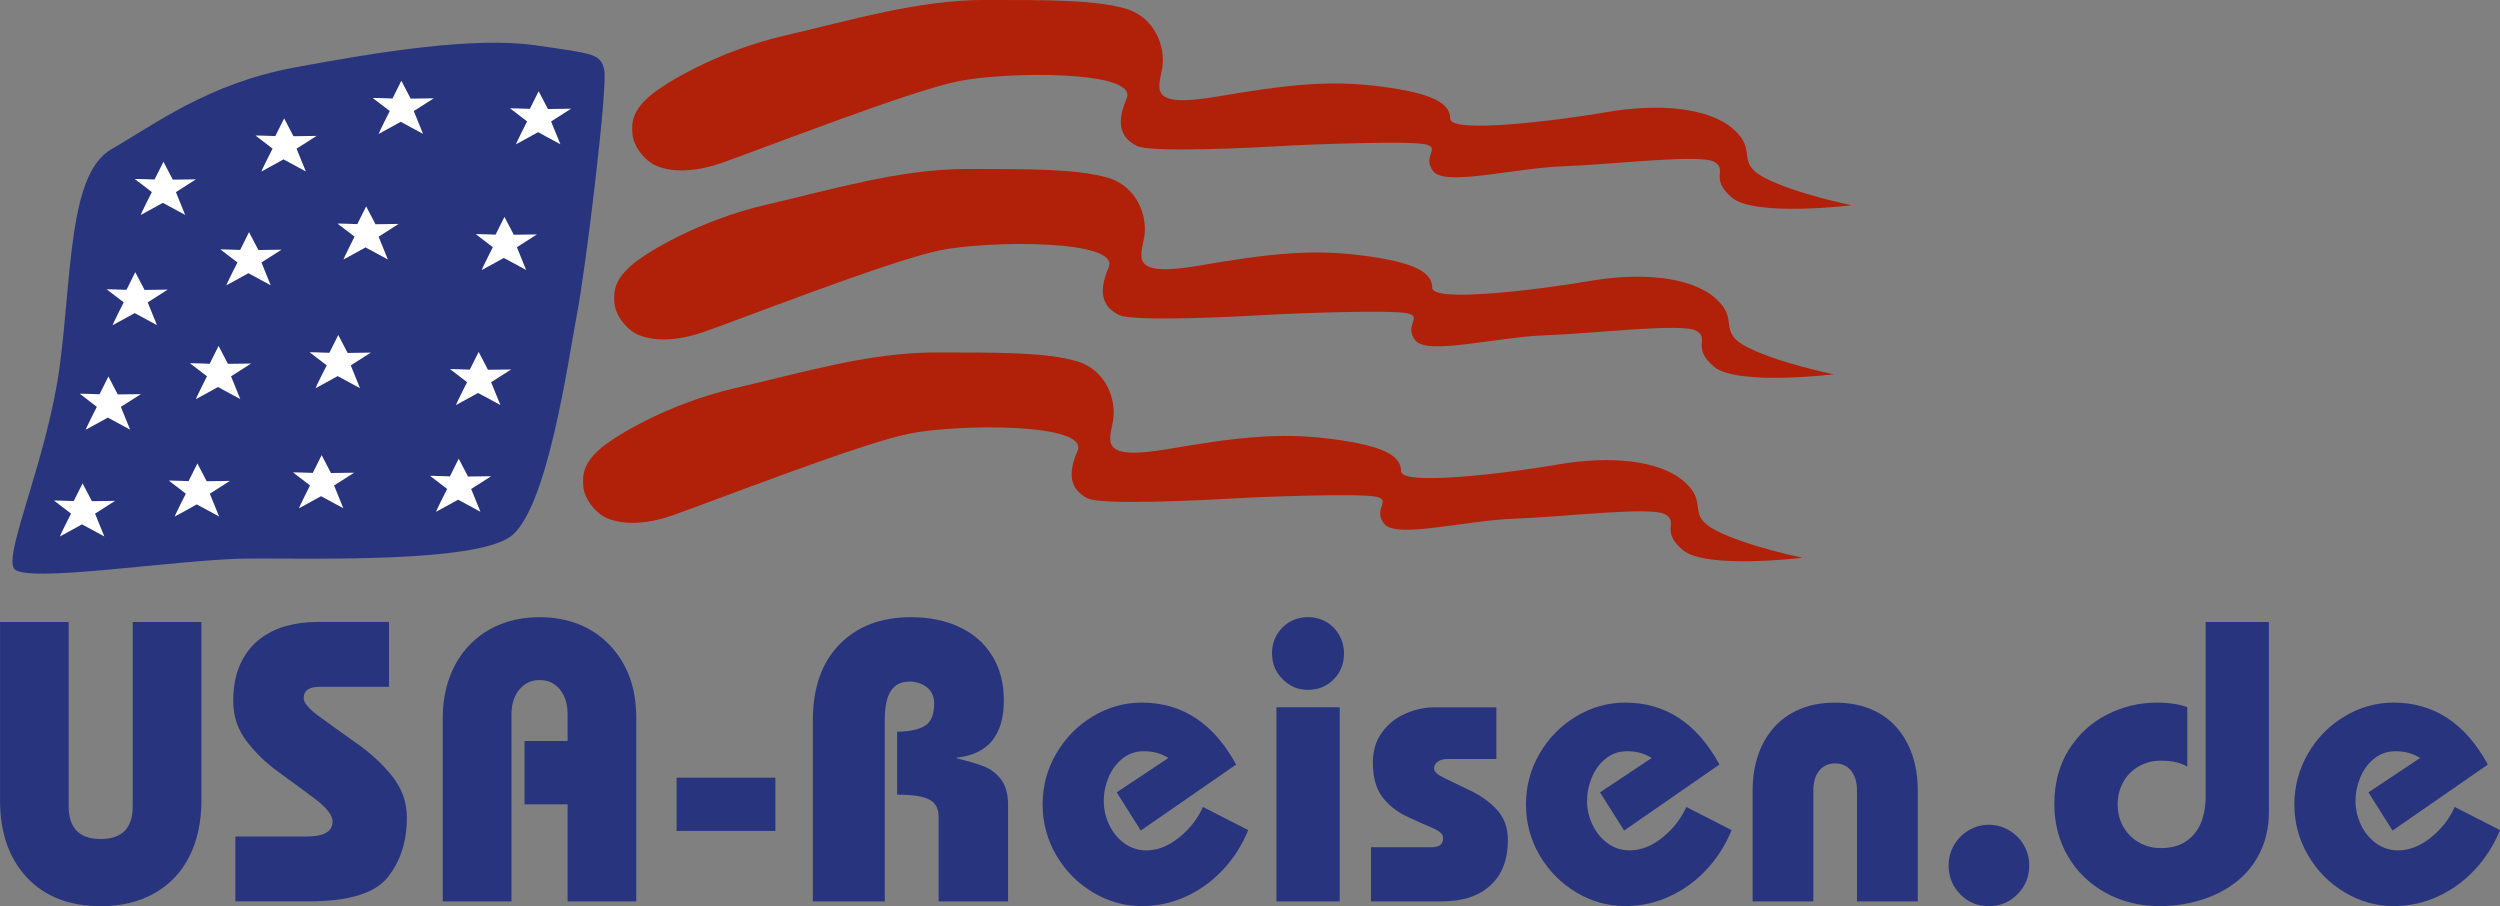 <?xml version="1.0" encoding="UTF-8"?><svg id="Ebene_1" xmlns="http://www.w3.org/2000/svg" viewBox="0 0 729.64 264.47"><rect x="0" y="0" width="729.64" height="264.47" fill="#808080" stroke="none"/><path d="M0,181.53h20.04v53.77c0,6.38,3.12,9.57,9.35,9.57s9.35-3.19,9.35-9.57v-53.77h20.05v52.03c0,6.23-1.16,11.68-3.49,16.33-2.33,4.65-5.72,8.25-10.18,10.78-4.46,2.54-9.69,3.8-15.7,3.8-9.15,0-16.34-2.79-21.57-8.36-5.23-5.58-7.84-13.1-7.84-22.56v-52.03Z" style="fill:#28357e; stroke-width:0px;"/><path d="M113.53,181.53v18.92h-20.28c-3.08,0-4.62,1.11-4.62,3.32,0,1.35,1.52,3.14,4.56,5.35,3.04,2.21,6.67,4.82,10.89,7.8,4.22,2.98,7.72,6.23,10.5,9.77,2.78,3.52,4.17,7.5,4.17,11.93,0,6.99-1.88,12.8-5.63,17.46-3.75,4.65-11.38,6.98-22.86,6.98h-21.57v-18.92h20.87c5,0,7.51-1.47,7.51-4.39,0-1.85-1.8-4.1-5.39-6.79-3.6-2.68-7.13-5.28-10.61-7.8-3.48-2.52-6.52-5.47-9.11-8.85-2.59-3.38-3.89-7.27-3.89-11.71,0-4.12.67-7.67,2-10.64,1.33-2.96,3.14-5.37,5.44-7.2,2.29-1.84,4.89-3.18,7.8-4,2.91-.82,6-1.24,9.27-1.24h20.95Z" style="fill:#28357e; stroke-width:0px;"/><path d="M149.27,263.07h-20.05v-53.61c0-4.24.67-8.17,2-11.8,1.33-3.62,3.26-6.75,5.8-9.4,2.53-2.64,5.54-4.66,9.01-6.05,3.47-1.39,7.29-2.08,11.46-2.08s8.03.7,11.49,2.08c3.45,1.39,6.45,3.42,8.98,6.08,2.54,2.66,4.46,5.75,5.77,9.26,1.31,3.51,1.97,7.48,1.97,11.91v53.61h-20.04v-28.33h-12.56v-18.47h12.56v-7.76c0-3.04-.75-5.47-2.25-7.29-1.5-1.82-3.48-2.74-5.91-2.74s-4.42.93-5.94,2.79c-1.52,1.86-2.28,4.28-2.28,7.24v54.56Z" style="fill:#28357e; stroke-width:0px;"/><path d="M226.3,242.51h-28.83v-15.54h28.83v15.54Z" style="fill:#28357e; stroke-width:0px;"/><path d="M258.23,263.07h-21v-52.82c0-9.45,2.58-16.84,7.75-22.15,5.16-5.31,12.14-7.97,20.94-7.97,5.34,0,10.05.97,14.15,2.9,4.09,1.93,7.27,4.73,9.52,8.38,2.26,3.67,3.39,8,3.39,12.98,0,10.18-4.58,15.75-13.74,16.73v.22c3.34.79,5.98,1.56,7.91,2.32,1.93.75,3.59,2.01,4.98,3.79,1.39,1.79,2.08,4.27,2.08,7.46v28.16h-20.27v-24.67c0-2.43-.92-4.13-2.76-5.07-1.84-.94-4.95-1.4-9.35-1.4v-18.36c3.79-.08,6.54-.69,8.25-1.83,1.71-1.15,2.56-3.26,2.56-6.34,0-2.14-.72-3.76-2.17-4.84-1.44-1.09-3.11-1.64-4.98-1.64-2.44,0-4.26.9-5.46,2.68-1.2,1.79-1.8,4.63-1.8,8.53v52.93Z" style="fill:#28357e; stroke-width:0px;"/><path d="M360.77,223.14l-27.82,19.26-7.04-11.15,15.09-10.03c-2.07-1.31-4.45-1.97-7.15-1.97-2.4,0-4.5.72-6.28,2.17-1.79,1.44-3.14,3.28-4.06,5.52-.92,2.23-1.38,4.51-1.38,6.84s.53,4.66,1.58,6.9c1.05,2.23,2.53,4.04,4.42,5.43,1.9,1.38,4.05,2.08,6.45,2.08,3.27,0,6.46-1.26,9.57-3.78,3.12-2.51,5.42-5.48,6.93-8.89l13.23,6.75c-1.77,4.32-4.2,8.15-7.3,11.49-3.1,3.34-6.7,5.96-10.79,7.85-4.1,1.9-8.42,2.84-12.96,2.84-5.08,0-9.84-1.34-14.32-4.02-4.47-2.68-8.03-6.3-10.68-10.83-2.65-4.55-3.97-9.49-3.97-14.82s1.33-10.33,4-14.89c2.67-4.56,6.23-8.17,10.68-10.83,4.45-2.67,9.22-4,14.29-4,11.76,0,20.93,6.02,27.51,18.07Z" style="fill:#28357e; stroke-width:0px;"/><path d="M371.24,190.76c0-3.04,1.01-5.57,3.04-7.6,2.03-2.03,4.53-3.04,7.49-3.04,1.95,0,3.71.46,5.3,1.38,1.57.92,2.83,2.19,3.77,3.82.94,1.64,1.41,3.45,1.41,5.44,0,3.01-1.02,5.51-3.04,7.55-2.03,2.03-4.5,3.03-7.43,3.03s-5.37-1.03-7.43-3.1c-2.06-2.06-3.1-4.55-3.1-7.49ZM391,206.42v56.65h-18.47v-56.65h18.47Z" style="fill:#28357e; stroke-width:0px;"/><path d="M400.13,263.07v-15.82h17.78c2.19,0,3.28-.89,3.28-2.65,0-1.09-.95-2.03-2.86-2.84-1.9-.81-4.39-1.92-7.48-3.35-3.09-1.42-5.55-3.36-7.4-5.79-1.84-2.45-2.77-5.79-2.77-10.03,0-3.41.87-6.33,2.59-8.75,1.73-2.42,3.99-4.26,6.8-5.52,2.8-1.26,5.69-1.89,8.66-1.89h17.99v15.09h-14.42c-1.09,0-1.99.27-2.7.79-.71.52-1.07,1.18-1.07,1.97,0,.9.95,1.81,2.87,2.73,1.92.93,4.5,2.17,7.77,3.75,3.27,1.58,5.9,3.51,7.91,5.78,2.01,2.27,3.01,5.15,3.01,8.66,0,5.67-1.7,10.07-5.08,13.19-3.38,3.12-8.12,4.68-14.21,4.68h-20.69Z" style="fill:#28357e; stroke-width:0px;"/><path d="M501.82,223.14l-27.81,19.26-7.04-11.15,15.09-10.03c-2.06-1.31-4.45-1.97-7.15-1.97-2.41,0-4.5.72-6.29,2.17-1.78,1.44-3.13,3.28-4.05,5.52-.92,2.23-1.38,4.51-1.38,6.84s.52,4.66,1.58,6.9c1.05,2.23,2.52,4.04,4.42,5.43,1.9,1.38,4.04,2.08,6.45,2.08,3.27,0,6.46-1.26,9.58-3.78,3.11-2.51,5.42-5.48,6.93-8.89l13.23,6.75c-1.76,4.32-4.2,8.15-7.3,11.49-3.1,3.34-6.7,5.96-10.79,7.85-4.1,1.9-8.42,2.84-12.96,2.84-5.08,0-9.85-1.34-14.32-4.02-4.47-2.68-8.03-6.3-10.68-10.83-2.65-4.55-3.97-9.49-3.97-14.82s1.33-10.33,4-14.89c2.67-4.56,6.23-8.17,10.68-10.83,4.45-2.67,9.22-4,14.29-4,11.76,0,20.93,6.02,27.51,18.07Z" style="fill:#28357e; stroke-width:0px;"/><path d="M529.25,263.07h-17.74v-32.38c0-3.76.54-7.2,1.61-10.33,1.07-3.14,2.64-5.84,4.7-8.14,2.06-2.29,4.59-4.05,7.57-5.3,2.99-1.24,6.39-1.85,10.22-1.85s7.3.62,10.3,1.85c3,1.24,5.53,3.02,7.57,5.33,2.05,2.3,3.59,5.01,4.64,8.11,1.06,3.09,1.59,6.55,1.59,10.33v32.38h-17.74v-32.38c0-2.43-.58-4.36-1.72-5.77-1.15-1.41-2.7-2.11-4.65-2.11s-3.5.71-4.65,2.11c-1.14,1.41-1.71,3.34-1.71,5.77v32.38Z" style="fill:#28357e; stroke-width:0px;"/><path d="M580.48,264.47c-3.3,0-6.09-1.15-8.36-3.46-2.27-2.31-3.4-5.12-3.4-8.42,0-2.14.52-4.12,1.57-5.94,1.05-1.82,2.49-3.27,4.31-4.33,1.82-1.08,3.78-1.61,5.88-1.61s4.02.53,5.86,1.61c1.84,1.07,3.28,2.51,4.33,4.33,1.05,1.82,1.58,3.8,1.58,5.94,0,3.3-1.15,6.11-3.46,8.42-2.31,2.31-5.08,3.46-8.31,3.46Z" style="fill:#28357e; stroke-width:0px;"/><path d="M643.72,181.53h18.47v55.46c0,4.36-.86,8.28-2.57,11.77-1.71,3.5-4.06,6.39-7.04,8.7-2.99,2.31-6.41,4.05-10.28,5.23-3.86,1.18-7.85,1.77-11.94,1.77-5.86,0-11.13-1.3-15.82-3.88-4.69-2.59-8.36-6.15-11.01-10.67-2.64-4.53-3.96-9.6-3.96-15.23,0-6.12,1.42-11.43,4.27-15.94,2.85-4.5,6.57-7.91,11.16-10.22,4.6-2.31,9.4-3.46,14.42-3.46,3.72,0,6.69.45,8.95,1.35v17.35c-1.87-1.16-4.44-1.75-7.69-1.75-2.39,0-4.56.56-6.49,1.67-1.93,1.1-3.43,2.63-4.52,4.59-1.08,1.95-1.62,4.13-1.62,6.53s.55,4.57,1.66,6.51c1.1,1.93,2.61,3.45,4.53,4.55,1.91,1.11,4.06,1.66,6.46,1.66,2.89,0,5.3-.65,7.25-1.93,1.95-1.3,3.4-3.07,4.36-5.32.95-2.26,1.43-4.89,1.43-7.89v-50.85Z" style="fill:#28357e; stroke-width:0px;"/><path d="M726.1,223.14l-27.82,19.26-7.04-11.15,15.09-10.03c-2.06-1.31-4.45-1.97-7.15-1.97-2.4,0-4.5.72-6.28,2.17-1.78,1.44-3.13,3.28-4.05,5.52-.92,2.23-1.38,4.51-1.38,6.84s.52,4.66,1.57,6.9c1.05,2.23,2.52,4.04,4.42,5.43,1.89,1.38,4.04,2.08,6.45,2.08,3.27,0,6.46-1.26,9.58-3.78,3.12-2.51,5.43-5.48,6.92-8.89l13.23,6.75c-1.76,4.32-4.19,8.15-7.29,11.49-3.1,3.34-6.7,5.96-10.79,7.85-4.1,1.9-8.42,2.84-12.96,2.84-5.07,0-9.84-1.34-14.32-4.02-4.47-2.68-8.03-6.3-10.68-10.83-2.65-4.55-3.98-9.49-3.98-14.82s1.34-10.33,4-14.89c2.66-4.56,6.23-8.17,10.68-10.83,4.45-2.67,9.22-4,14.29-4,11.76,0,20.93,6.02,27.5,18.07Z" style="fill:#28357e; stroke-width:0px;"/><path d="M4.07,165.9c-2.88-4.69,9.73-32.13,13.33-58.84,3.61-26.71,2.52-56.31,15.14-63.53,12.62-7.22,28.12-19.13,53.34-23.82,25.23-4.69,52.62-9.03,70.28-6.5,17.66,2.53,19.1,2.53,20.19,7.22,1.08,4.69-5.41,58.11-7.93,71.11-2.52,12.99-8.65,58.11-19.82,65.33-11.18,7.22-55.14,6.13-75.33,6.13s-66.31,7.58-69.2,2.9h0Z" style="fill:#28357e; fill-rule:evenodd; stroke-width:0px;"/><path d="M184.58,39.06c-.36-3.81.38-6.88,4.83-10.84,4.45-3.96,20.27-13.36,39.55-17.82,19.29-4.46,39.06-10.41,58.34-10.41s32.13,0,41.03,2.48c8.9,2.47,11.86,11.39,10.88,17.33-.99,5.95-4.45,11.89,15.82,8.42,20.27-3.46,32.63-4.95,47.96-2.97,15.33,1.98,20.27,4.95,20.27,9.41s31.63.5,45.97-1.98c14.34-2.48,29.17-1.49,36.59,4.95,7.42,6.44.4,9.73,9.39,14.36,9,4.62,25.21,7.92,25.21,7.92,0,0-28.25,3.44-34.95-2.24-6.69-5.68-1.08-8.04-5.13-10.42-4.05-2.38-29.63.78-43.97,1.27-14.34.5-34.6,5.94-38.06,1.49-3.46-4.46,2.47-6.93-2.48-7.92-4.94-.99-32.63,0-41.03.49-8.41.5-38.94,2.07-43.01,0-4.07-2.07-6.5-5.69-2.97-13.86,3.54-8.18-35.1-7.93-49.44-4.95-14.33,2.97-57.35,19.81-68.72,23.77-11.37,3.96-18.2,1.68-20.64.02-2.18-1.48-5.08-4.68-5.44-8.49h0Z" style="fill:#b12009; fill-rule:evenodd; stroke-width:0px;"/><path d="M179.33,88.37c-.36-3.81.38-6.87,4.83-10.83,4.45-3.96,20.27-13.37,39.55-17.82,19.28-4.46,39.06-10.4,58.34-10.4s32.13,0,41.03,2.48c8.9,2.47,11.86,11.39,10.88,17.33-.99,5.94-4.45,11.88,15.82,8.42,20.27-3.46,32.63-4.95,47.95-2.97,15.33,1.98,20.27,4.95,20.27,9.41s31.64.49,45.97-1.98c14.34-2.48,29.17-1.49,36.59,4.95,7.41,6.44.4,9.73,9.39,14.36,8.99,4.63,25.22,7.92,25.22,7.92,0,0-28.26,3.44-34.95-2.24-6.69-5.68-1.08-8.04-5.13-10.43-4.05-2.38-29.64.79-43.97,1.28-14.34.49-34.6,5.94-38.07,1.49-3.46-4.46,2.47-6.93-2.47-7.93-4.94-.99-32.63,0-41.03.5-8.41.5-38.94,2.07-43.01,0-4.07-2.07-6.51-5.7-2.97-13.86,3.54-8.17-35.11-7.92-49.44-4.95-14.34,2.98-57.35,19.81-68.72,23.77-11.37,3.96-18.2,1.68-20.64.03-2.18-1.49-5.09-4.69-5.44-8.5h0Z" style="fill:#b12009; fill-rule:evenodd; stroke-width:0px;"/><path d="M170.24,141.92c-.36-3.81.38-6.88,4.83-10.84,4.45-3.96,20.27-13.37,39.55-17.82,19.28-4.45,39.05-10.4,58.34-10.4s32.13,0,41.03,2.48c8.9,2.47,11.86,11.38,10.88,17.33-.99,5.95-4.45,11.89,15.82,8.42,20.27-3.46,32.63-4.95,47.95-2.97,15.33,1.98,20.27,4.94,20.27,9.4s31.64.5,45.98-1.98c14.34-2.48,29.17-1.48,36.58,4.95,7.42,6.44.4,9.73,9.4,14.36,8.99,4.63,25.21,7.93,25.21,7.93,0,0-28.25,3.44-34.95-2.25-6.68-5.68-1.07-8.04-5.13-10.42-4.05-2.38-29.63.79-43.97,1.27-14.33.5-34.6,5.94-38.06,1.49-3.47-4.46,2.47-6.93-2.48-7.92-4.94-.99-32.62,0-41.03.5-8.4.49-38.94,2.07-43.01,0-4.07-2.07-6.51-5.7-2.97-13.87,3.54-8.17-35.1-7.92-49.44-4.95-14.33,2.97-57.35,19.81-68.72,23.77-11.37,3.96-18.2,1.69-20.64.02-2.19-1.48-5.09-4.68-5.45-8.49h0Z" style="fill:#b12009; fill-rule:evenodd; stroke-width:0px;"/><path d="M157.22,26.6l-2.58,5.18s-5.92-.24-5.75-.13c.17.11,4.95,3.79,4.95,3.79,0,0-3.45,6.76-3.21,6.66.24-.11,6.41-3.52,6.41-3.52l6.51,3.52-2.71-6.65,5.84-3.73-6.76.1-2.72-5.21h0Z" style="fill:#fff; fill-rule:evenodd; stroke-width:0px;"/><path d="M147.22,63.31l-2.58,5.17s-5.92-.23-5.75-.12c.17.1,4.95,3.79,4.95,3.79,0,0-3.45,6.76-3.2,6.65.24-.1,6.41-3.52,6.41-3.52l6.51,3.52-2.7-6.65,5.84-3.73-6.75.09-2.72-5.21h0Z" style="fill:#fff; fill-rule:evenodd; stroke-width:0px;"/><path d="M139.7,102.7l-2.58,5.18s-5.92-.23-5.75-.13c.17.11,4.95,3.79,4.95,3.79,0,0-3.45,6.77-3.2,6.66.24-.1,6.41-3.51,6.41-3.51l6.51,3.51-2.7-6.65,5.84-3.72-6.76.09-2.72-5.21h0Z" style="fill:#fff; fill-rule:evenodd; stroke-width:0px;"/><path d="M133.88,133.87l-2.58,5.17s-5.92-.24-5.75-.13c.17.1,4.95,3.79,4.95,3.79,0,0-3.44,6.77-3.2,6.66.24-.1,6.41-3.52,6.41-3.52l6.51,3.52-2.71-6.65,5.84-3.72-6.76.09-2.72-5.21h0Z" style="fill:#fff; fill-rule:evenodd; stroke-width:0px;"/><path d="M93.87,132.84l-2.58,5.18s-5.92-.23-5.75-.13c.17.11,4.95,3.79,4.95,3.79,0,0-3.44,6.76-3.2,6.66.24-.1,6.41-3.52,6.41-3.52l6.51,3.52-2.71-6.65,5.85-3.73-6.76.09-2.72-5.22h0Z" style="fill:#fff; fill-rule:evenodd; stroke-width:0px;"/><path d="M98.72,97.79l-2.59,5.18s-5.92-.24-5.74-.13c.17.1,4.96,3.79,4.96,3.79,0,0-3.45,6.76-3.21,6.66.24-.1,6.41-3.52,6.41-3.52l6.52,3.52-2.7-6.65,5.84-3.73-6.75.1-2.72-5.21h0Z" style="fill:#fff; fill-rule:evenodd; stroke-width:0px;"/><path d="M106.87,60.23l-2.59,5.18s-5.92-.23-5.75-.13c.17.1,4.95,3.79,4.95,3.79,0,0-3.44,6.77-3.2,6.66.24-.1,6.41-3.52,6.41-3.52l6.51,3.52-2.7-6.65,5.85-3.73-6.76.1-2.72-5.21h0Z" style="fill:#fff; fill-rule:evenodd; stroke-width:0px;"/><path d="M117.13,23.58l-2.58,5.17s-5.92-.23-5.75-.13c.17.1,4.96,3.79,4.96,3.79,0,0-3.45,6.77-3.21,6.66.24-.1,6.41-3.52,6.41-3.52l6.51,3.52-2.71-6.66,5.85-3.72-6.75.1-2.72-5.21h0Z" style="fill:#fff; fill-rule:evenodd; stroke-width:0px;"/><path d="M82.93,34.54l-2.58,5.18s-5.92-.24-5.75-.14c.17.1,4.95,3.8,4.95,3.8,0,0-3.45,6.76-3.21,6.66.24-.11,6.41-3.53,6.41-3.53l6.51,3.53-2.71-6.65,5.85-3.73-6.75.1-2.72-5.21h0Z" style="fill:#fff; fill-rule:evenodd; stroke-width:0px;"/><path d="M72.67,67.77l-2.58,5.18s-5.92-.24-5.75-.14c.17.11,4.96,3.79,4.96,3.79,0,0-3.45,6.76-3.21,6.66.24-.1,6.41-3.52,6.41-3.52l6.51,3.52-2.7-6.66,5.85-3.73-6.75.1-2.72-5.21h0Z" style="fill:#fff; fill-rule:evenodd; stroke-width:0px;"/><path d="M63.78,100.99l-2.58,5.18s-5.92-.23-5.75-.14c.17.11,4.96,3.79,4.96,3.79,0,0-3.44,6.77-3.2,6.66.24-.11,6.41-3.52,6.41-3.52l6.51,3.52-2.7-6.65,5.85-3.73-6.76.09-2.72-5.21h0Z" style="fill:#fff; fill-rule:evenodd; stroke-width:0px;"/><path d="M57.62,135.24l-2.58,5.18s-5.92-.23-5.75-.13c.17.1,4.95,3.79,4.95,3.79,0,0-3.45,6.77-3.21,6.66.24-.1,6.41-3.52,6.41-3.52l6.51,3.52-2.71-6.65,5.84-3.73-6.76.09-2.72-5.21h0Z" style="fill:#fff; fill-rule:evenodd; stroke-width:0px;"/><path d="M24.11,141.06l-2.59,5.18s-5.92-.24-5.74-.13c.17.1,4.95,3.79,4.95,3.79,0,0-3.45,6.77-3.21,6.66.24-.11,6.41-3.52,6.41-3.52l6.52,3.52-2.71-6.65,5.84-3.73-6.76.09-2.72-5.21h0Z" style="fill:#fff; fill-rule:evenodd; stroke-width:0px;"/><path d="M31.63,109.9l-2.58,5.17s-5.92-.23-5.74-.13c.17.11,4.95,3.8,4.95,3.8,0,0-3.45,6.77-3.2,6.66.24-.1,6.41-3.52,6.41-3.52l6.51,3.52-2.71-6.65,5.85-3.72-6.75.09-2.72-5.21h0Z" style="fill:#fff; fill-rule:evenodd; stroke-width:0px;"/><path d="M39.49,79.41l-2.58,5.18s-5.92-.23-5.75-.13c.17.1,4.95,3.78,4.95,3.78,0,0-3.45,6.77-3.21,6.66.25-.11,6.41-3.52,6.41-3.52l6.51,3.52-2.71-6.65,5.84-3.73-6.75.1-2.73-5.21h0Z" style="fill:#fff; fill-rule:evenodd; stroke-width:0px;"/><path d="M47.7,47.22l-2.59,5.17s-5.92-.23-5.75-.12c.18.1,4.96,3.79,4.96,3.79,0,0-3.45,6.76-3.2,6.66.24-.1,6.41-3.52,6.41-3.52l6.51,3.52-2.7-6.65,5.84-3.73-6.75.09-2.72-5.21h0Z" style="fill:#fff; fill-rule:evenodd; stroke-width:0px;"/></svg>